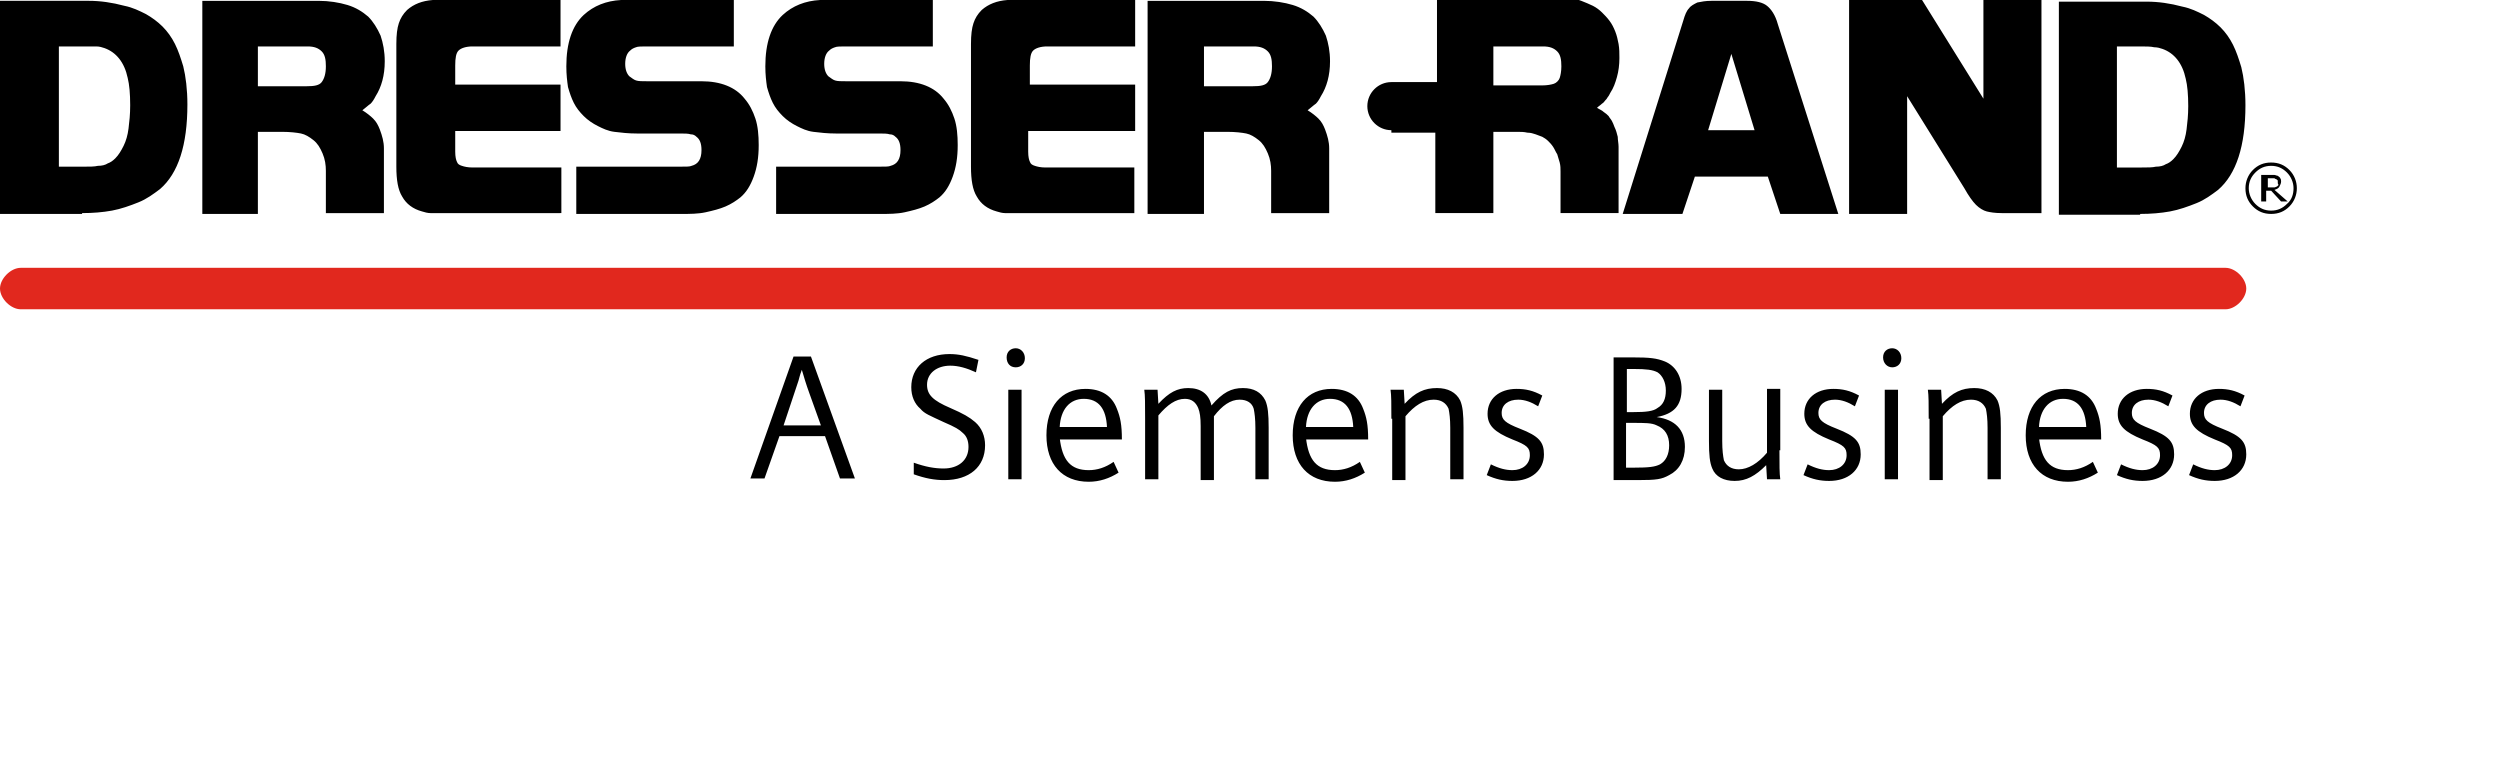 <svg xmlns="http://www.w3.org/2000/svg" width="301.5" height="92.4" viewBox="-154 350.6 301.5 92.4" enable-background="new -154 350.6 301.5 92.4"><path d="M-60 403.2l-1.8 5.1h-1.7l5.2-14.7h2.1l5.3 14.7h-1.8l-1.8-5.1H-60zm3.6-5.2c-.4-1.1-.6-1.8-.9-2.8-.3.8-.3 1-.4 1.3l-.5 1.5-1.3 3.9h4.5l-1.4-3.9zM-43.8 406.4c1.4.5 2.5.7 3.6.7 1.8 0 3-1 3-2.6 0-.7-.2-1.3-.7-1.7-.4-.4-.9-.7-2.3-1.3-1.7-.8-2.3-1-2.8-1.6-.7-.6-1.1-1.5-1.1-2.6 0-2.4 1.8-4 4.6-4 1.1 0 2 .2 3.5.7l-.3 1.5c-1.1-.5-2.1-.8-3.1-.8-1.6 0-2.8.9-2.8 2.3 0 1.2.7 1.9 2.8 2.8 1.6.7 2.3 1.1 3 1.7.8.7 1.2 1.7 1.2 2.8 0 2.6-1.9 4.2-4.9 4.2-1.2 0-2.3-.2-3.7-.7v-1.4zM-30.4 393.8c0 .7-.5 1.1-1.1 1.1-.7 0-1.1-.5-1.1-1.2s.5-1.1 1.1-1.1c.6 0 1.1.5 1.1 1.2zm-2 3.8h1.6v10.8h-1.6v-10.8zM-26.2 403.4c.3 2.7 1.3 3.9 3.5 3.9 1 0 2-.3 3-1l.6 1.3c-1.1.7-2.3 1.1-3.6 1.1-3.2 0-5.1-2.1-5.1-5.6 0-3.5 1.8-5.6 4.7-5.6 1.9 0 3.2.8 3.8 2.4.4 1 .6 1.9.6 3.7h-7.5zm5.7-1.3c-.1-2.2-1-3.4-2.8-3.4-1.7 0-2.8 1.3-2.9 3.4h5.7zM-15.9 401.1c0-1.8 0-2.8-.1-3.5h1.6l.1 1.7c1.3-1.4 2.3-1.9 3.6-1.9 1.5 0 2.5.7 2.8 2.1 1.4-1.6 2.4-2.1 3.8-2.1 1.3 0 2.2.5 2.7 1.5.3.7.4 1.6.4 3.3v6.2h-1.6v-6.2c0-1.1-.1-1.8-.2-2.3-.2-.7-.8-1.1-1.7-1.1-1.1 0-2.1.7-3.1 2v7.7h-1.6V402c0-1.1-.1-1.7-.3-2.2-.3-.7-.8-1.1-1.6-1.1-1.1 0-2.1.7-3.2 2v7.7h-1.6v-7.3zM3.5 403.4c.3 2.7 1.3 3.9 3.5 3.9 1 0 2-.3 3-1l.6 1.3c-1.1.7-2.3 1.1-3.6 1.1-3.2 0-5.1-2.1-5.1-5.6 0-3.5 1.8-5.6 4.7-5.6 1.9 0 3.2.8 3.8 2.4.4 1 .6 1.9.6 3.7H3.5zm5.7-1.3c-.1-2.2-1-3.4-2.8-3.4-1.7 0-2.8 1.3-2.9 3.4h5.7zM13.8 401.1c0-1.8 0-2.8-.1-3.5h1.6l.1 1.7c1.3-1.4 2.4-1.9 3.9-1.9 1.3 0 2.3.5 2.8 1.5.3.7.4 1.6.4 3.3v6.2h-1.6v-6.2c0-1.1-.1-1.8-.2-2.3-.3-.7-.9-1.1-1.8-1.1-1.2 0-2.3.7-3.4 2v7.7h-1.6v-7.4zM25.8 406.6c1 .5 1.8.7 2.6.7 1.2 0 2.1-.7 2.1-1.8 0-.9-.3-1.2-2.1-1.9-2.2-.9-3-1.7-3-3.1 0-1.8 1.4-3 3.5-3 1.1 0 2 .2 3.1.8l-.5 1.3c-.8-.5-1.6-.8-2.4-.8-1.2 0-2 .6-2 1.6 0 .8.4 1.2 2.2 1.9 2.3.9 2.9 1.6 2.9 3.1 0 1.9-1.5 3.2-3.8 3.2-1.1 0-2-.2-3.1-.7l.5-1.3zM40.5 393.7h2.3c2.2 0 3 .1 4 .5 1.2.5 2 1.7 2 3.3 0 2-.9 3-3 3.4 2.2.3 3.4 1.5 3.4 3.6 0 1.6-.7 2.8-1.9 3.4-.9.5-1.5.6-3.8.6h-2.9v-14.8zm2.5 6.6c1.5 0 2.4-.1 2.9-.5.7-.4 1-1.1 1-2.1s-.4-1.8-1-2.2c-.6-.3-1.3-.4-2.9-.4h-.8v5.2h.8zm0 6.7c1.9 0 2.6-.1 3.2-.4.7-.4 1.1-1.2 1.1-2.3 0-1.2-.5-2-1.5-2.4-.6-.3-1.4-.3-2.9-.3h-.8v5.4h.9zM60.6 404.9c0 1.8 0 2.8.1 3.5h-1.6l-.1-1.7c-1.3 1.3-2.4 1.9-3.8 1.9-1.3 0-2.3-.5-2.7-1.5-.3-.7-.4-1.6-.4-3.3v-6.2h1.6v6.2c0 1.1.1 1.8.2 2.3.3.7.9 1.1 1.8 1.1 1.1 0 2.3-.7 3.4-2v-7.7h1.6v7.4zM64 406.6c1 .5 1.8.7 2.6.7 1.2 0 2.1-.7 2.1-1.8 0-.9-.3-1.2-2.1-1.9-2.2-.9-3-1.7-3-3.1 0-1.8 1.4-3 3.5-3 1.1 0 2 .2 3.1.8l-.5 1.3c-.8-.5-1.6-.8-2.4-.8-1.2 0-2 .6-2 1.6 0 .8.4 1.2 2.2 1.9 2.3.9 2.9 1.6 2.9 3.1 0 1.9-1.5 3.2-3.8 3.2-1.1 0-2-.2-3.1-.7l.5-1.3zM75.3 393.8c0 .7-.5 1.1-1.1 1.1s-1.1-.5-1.1-1.2.5-1.1 1.1-1.1c.6 0 1.1.5 1.1 1.2zm-2 3.8h1.6v10.8h-1.6v-10.8zM78.6 401.1c0-1.8 0-2.8-.1-3.5h1.6l.1 1.7c1.3-1.4 2.4-1.9 3.9-1.9 1.3 0 2.3.5 2.8 1.5.3.7.4 1.6.4 3.3v6.2h-1.6v-6.2c0-1.1-.1-1.8-.2-2.3-.3-.7-.9-1.1-1.8-1.1-1.2 0-2.3.7-3.4 2v7.7h-1.6v-7.4zM91.9 403.4c.3 2.7 1.3 3.9 3.5 3.9 1 0 2-.3 3-1l.6 1.3c-1.1.7-2.3 1.1-3.6 1.1-3.2 0-5.1-2.1-5.1-5.6 0-3.5 1.8-5.6 4.7-5.6 1.9 0 3.2.8 3.8 2.4.4 1 .6 1.9.6 3.7h-7.5zm5.7-1.3c-.1-2.2-1-3.4-2.8-3.4-1.7 0-2.8 1.3-2.9 3.4h5.7zM101.8 406.6c1 .5 1.8.7 2.6.7 1.2 0 2.1-.7 2.1-1.8 0-.9-.3-1.2-2.1-1.9-2.2-.9-3-1.7-3-3.1 0-1.8 1.4-3 3.5-3 1.1 0 2 .2 3.1.8l-.5 1.3c-.8-.5-1.6-.8-2.4-.8-1.2 0-2 .6-2 1.6 0 .8.4 1.2 2.2 1.9 2.3.9 2.9 1.6 2.9 3.1 0 1.9-1.5 3.2-3.8 3.2-1.1 0-2-.2-3.1-.7l.5-1.3zM110.5 406.6c1 .5 1.8.7 2.6.7 1.2 0 2.1-.7 2.1-1.8 0-.9-.3-1.2-2.1-1.9-2.2-.9-3-1.7-3-3.1 0-1.8 1.4-3 3.5-3 1.1 0 2 .2 3.1.8l-.5 1.3c-.8-.5-1.6-.8-2.4-.8-1.2 0-2 .6-2 1.6 0 .8.4 1.2 2.2 1.9 2.3.9 2.9 1.6 2.9 3.1 0 1.9-1.5 3.2-3.8 3.2-1.1 0-2-.2-3.1-.7l.5-1.3z"/><path fill="#E1281E" d="M114.4 387.9c1.2 0 2.5-1.3 2.5-2.5s-1.3-2.5-2.5-2.5h-265.9c-1.2 0-2.5 1.3-2.5 2.5s1.3 2.5 2.5 2.5h265.9z"/><path d="M-147 356.2h4.6c.4 0 .7.1 1 .2 1.4.5 2.4 1.7 2.8 3.6.2.8.3 1.9.3 3.3 0 1.1-.1 2-.2 2.8-.1.8-.3 1.5-.6 2.1-.3.6-.6 1.1-1 1.5-.3.3-.6.5-.9.6-.3.2-.7.3-1.2.3-.4.1-1 .1-1.7.1h-3v-14.5zm2.9 20.1c1.3 0 2.5-.1 3.6-.3 1.1-.2 2.2-.6 3.2-1s1.8-1 2.6-1.6c2.2-1.9 3.3-5.3 3.3-10.2 0-1.8-.2-3.4-.5-4.6-.3-1-.6-1.9-1-2.7-.4-.8-.9-1.5-1.5-2.1-.6-.6-1.3-1.1-2-1.5-.8-.4-1.6-.8-2.6-1-1.5-.4-2.9-.6-4.3-.6H-154v25.7h9.9zM-122.9 356.2h6c.8 0 1.3.2 1.7.6.4.4.5 1 .5 1.8 0 .9-.2 1.5-.5 1.9-.3.4-.9.5-1.8.5h-5.9v-4.8zm0 20.1v-9.8h2.9c1 0 1.8.1 2.3.2.5.1 1 .4 1.5.8s.8.9 1.1 1.6c.3.7.4 1.4.4 2.1v5.1h7v-7.8c0-.8-.2-1.5-.5-2.3-.2-.5-.4-.9-.8-1.3-.3-.3-.8-.7-1.3-1 .4-.3.7-.6 1-.8.2-.2.4-.5.6-.9.7-1.1 1.1-2.5 1.1-4.2 0-1.2-.2-2.2-.5-3.1-.4-.9-.9-1.7-1.5-2.3-.7-.6-1.5-1.1-2.5-1.4-1-.3-2.2-.5-3.5-.5h-14v25.7h6.7zM-86.6 376.3h-15.5c-.3 0-.7-.1-1-.2-1.1-.3-1.9-.9-2.4-1.8-.5-.8-.7-2-.7-3.6v-14.8c0-1.1.1-1.9.3-2.5.2-.6.5-1.1 1-1.6.8-.7 1.8-1.1 3.1-1.2h15.4v5.6H-97c-.8 0-1.4.2-1.7.5-.3.3-.4.9-.4 1.8v2.3h12.7v5.6h-12.7v2.5c0 .6.1 1 .2 1.2.1.3.3.4.6.5.3.1.7.2 1.3.2h10.7v5.5zM-84.5 376.3v-5.6H-72c.8 0 1.2 0 1.4-.1.8-.2 1.2-.8 1.2-1.9 0-.8-.2-1.3-.6-1.6-.2-.2-.4-.3-.7-.3-.3-.1-.7-.1-1.4-.1h-5.1c-1 0-1.9-.1-2.7-.2-.8-.1-1.4-.4-2-.7-.6-.3-1.2-.7-1.7-1.2s-.9-1-1.2-1.6c-.3-.6-.5-1.2-.7-1.9-.1-.7-.2-1.5-.2-2.5 0-2.8.7-4.9 2.1-6.2 1.2-1.1 2.7-1.7 4.5-1.8h13.6v5.6H-76c-.6 0-1.1 0-1.3.1-.3.1-.5.2-.7.4-.4.3-.6.9-.6 1.6 0 .7.2 1.2.5 1.5.3.2.5.4.8.5.3.1.7.1 1.4.1h6.5c2.3 0 4.1.7 5.2 2.1.6.7 1 1.5 1.3 2.4.3.9.4 2 .4 3.2 0 1.5-.2 2.7-.6 3.8-.4 1.1-.9 1.9-1.6 2.5-.5.4-1.1.8-1.8 1.1-.7.3-1.5.5-2.4.7-.9.2-1.9.2-2.9.2h-12.7zM-60.4 376.3v-5.6H-48c.8 0 1.2 0 1.4-.1.8-.2 1.2-.8 1.2-1.9 0-.8-.2-1.3-.6-1.6-.2-.2-.4-.3-.7-.3-.3-.1-.7-.1-1.4-.1h-5.1c-1 0-1.9-.1-2.7-.2-.8-.1-1.4-.4-2-.7-.6-.3-1.2-.7-1.7-1.2s-.9-1-1.2-1.6c-.3-.6-.5-1.2-.7-1.9-.1-.7-.2-1.5-.2-2.5 0-2.8.7-4.9 2.1-6.2 1.2-1.1 2.7-1.7 4.5-1.8h13.6v5.6H-52c-.6 0-1.1 0-1.3.1-.3.1-.5.2-.7.4-.4.3-.6.9-.6 1.6 0 .7.2 1.2.5 1.5.3.2.5.4.8.5.3.1.7.1 1.4.1h6.5c2.3 0 4.1.7 5.2 2.1.6.7 1 1.5 1.3 2.4.3.9.4 2 .4 3.2 0 1.5-.2 2.7-.6 3.8-.4 1.1-.9 1.9-1.6 2.5-.5.4-1.1.8-1.8 1.1-.7.3-1.5.5-2.4.7-.9.2-1.9.2-2.9.2h-12.6zM-17.3 376.3h-15.5c-.3 0-.7-.1-1-.2-1.1-.3-1.9-.9-2.4-1.8-.5-.8-.7-2-.7-3.6v-14.8c0-1.1.1-1.9.3-2.5.2-.6.5-1.1 1-1.6.8-.7 1.8-1.1 3.1-1.2h15.4v5.6h-10.6c-.8 0-1.4.2-1.7.5-.3.3-.4.9-.4 1.8v2.3h12.7v5.6H-30v2.5c0 .6.1 1 .2 1.2.1.3.3.4.6.5.3.1.7.2 1.3.2h10.7v5.5zM-8.8 356.2h6c.8 0 1.3.2 1.7.6.4.4.5 1 .5 1.8 0 .9-.2 1.5-.5 1.9-.3.4-.9.5-1.8.5h-5.9v-4.8zm0 20.1v-9.8H-6c1 0 1.8.1 2.3.2.5.1 1 .4 1.5.8s.8.9 1.1 1.6.4 1.4.4 2.1v5.1h7v-7.8c0-.8-.2-1.5-.5-2.3-.2-.5-.4-.9-.8-1.3-.3-.3-.8-.7-1.3-1 .4-.3.7-.6 1-.8.2-.2.4-.5.6-.9.7-1.1 1.1-2.5 1.1-4.2 0-1.2-.2-2.2-.5-3.1-.4-.9-.9-1.7-1.5-2.3-.7-.6-1.5-1.1-2.5-1.4-1-.3-2.2-.5-3.5-.5h-14v25.7h6.8zM54.8 357.1l2.8 9.2H52l2.8-9.2zm-5.9 19.3l1.5-4.5h8.8l1.5 4.5h7l-7.3-22.9c-.3-1.1-.8-1.8-1.3-2.2-.5-.4-1.3-.6-2.4-.6h-4.3c-.7 0-1.2.1-1.7.2-.4.2-.8.4-1 .7-.3.3-.5.8-.7 1.5l-7.3 23.3h7.2zM69.1 350.6h8.7l7.4 11.9v-11.9h7v25.7h-4.8c-.8 0-1.4-.1-1.8-.2-.4-.1-.9-.4-1.3-.8s-.9-1.1-1.4-2L76 362.2v14.2h-7v-25.8zM101.2 356.2h2.8c.8 0 1.4 0 1.8.1.4 0 .7.1 1 .2 1.4.5 2.4 1.7 2.8 3.6.2.8.3 1.9.3 3.3 0 1.1-.1 2-.2 2.8-.1.8-.3 1.5-.6 2.1-.3.6-.6 1.1-1 1.5-.3.3-.6.5-.9.6-.3.2-.7.3-1.2.3-.4.1-1 .1-1.7.1h-3v-14.6zm2.9 20.2c1.3 0 2.5-.1 3.6-.3 1.1-.2 2.2-.6 3.2-1s1.8-1 2.6-1.6c2.2-1.9 3.3-5.3 3.3-10.2 0-1.8-.2-3.4-.5-4.6-.3-1-.6-1.9-1-2.7-.4-.8-.9-1.5-1.5-2.1-.6-.6-1.3-1.1-2-1.5-.8-.4-1.6-.8-2.6-1-1.5-.4-2.9-.6-4.3-.6H94.3v25.7h9.8zM26.1 356.2h6c.8 0 1.3.2 1.7.6.4.4.5 1 .5 1.8 0 .6-.1 1.1-.2 1.4-.1.3-.4.6-.7.7-.3.1-.8.2-1.4.2h-5.9v-4.7zm-13.2 10.4.9 0h5.3v9.7h7v-9.8h2.8c.5 0 .9 0 1.3.1.4 0 .7.1 1 .2.3.1.5.2.8.3.2.1.5.3.7.5.2.2.4.4.6.7.2.3.3.6.5.9.1.3.2.7.3 1 .1.4.1.7.1 1.1v5h7V368.3c0-.4-.1-.8-.1-1.2-.1-.4-.2-.8-.4-1.2-.1-.3-.2-.5-.3-.7-.1-.2-.3-.4-.4-.6-.2-.2-.3-.3-.6-.5-.2-.2-.5-.3-.8-.5.2-.2.4-.3.6-.5.2-.1.3-.3.4-.4.1-.1.2-.2.3-.4.1-.1.2-.3.3-.5.4-.6.6-1.2.8-1.9.2-.7.3-1.5.3-2.3 0-.6 0-1.1-.1-1.7-.1-.5-.2-1-.4-1.5s-.4-.9-.7-1.3c-.3-.4-.6-.7-.9-1-.3-.3-.7-.6-1.1-.8-.4-.2-.9-.4-1.4-.6-.5-.2-1-.3-1.6-.4-.6-.1-1.2-.1-1.8-.1h-14v10.3h-5.5c-1.6 0-2.9 1.3-2.9 2.9 0 1.6 1.3 2.9 2.9 2.9v.3zM123 373.3c0 .8-.3 1.6-.9 2.2-.6.6-1.3.9-2.2.9s-1.6-.3-2.2-.9c-.6-.6-.9-1.3-.9-2.2 0-.8.3-1.6.9-2.2.6-.6 1.3-.9 2.2-.9s1.6.3 2.2.9c.6.6.9 1.4.9 2.2zm-.4 0c0-.7-.3-1.4-.8-1.9s-1.1-.8-1.9-.8-1.4.3-1.9.8-.8 1.1-.8 1.9c0 .7.3 1.4.8 1.9s1.1.8 1.9.8 1.4-.3 1.9-.8c.6-.5.8-1.2.8-1.9zm-.7 1.6h-.8l-1.2-1.3h-.6v1.3h-.6v-3.2h1.6c.1 0 .3.1.4.1.1.1.3.2.3.3.1.1.1.3.1.4 0 .2-.1.4-.2.6-.1.2-.3.3-.6.4l1.6 1.4zm-1.2-2.3v-.2c0-.1-.1-.1-.2-.2-.1 0-.2-.1-.2-.1h-.8v1.1h.8c.1 0 .2-.1.3-.1l.2-.2c-.1-.1-.1-.2-.1-.3z"/></svg>
